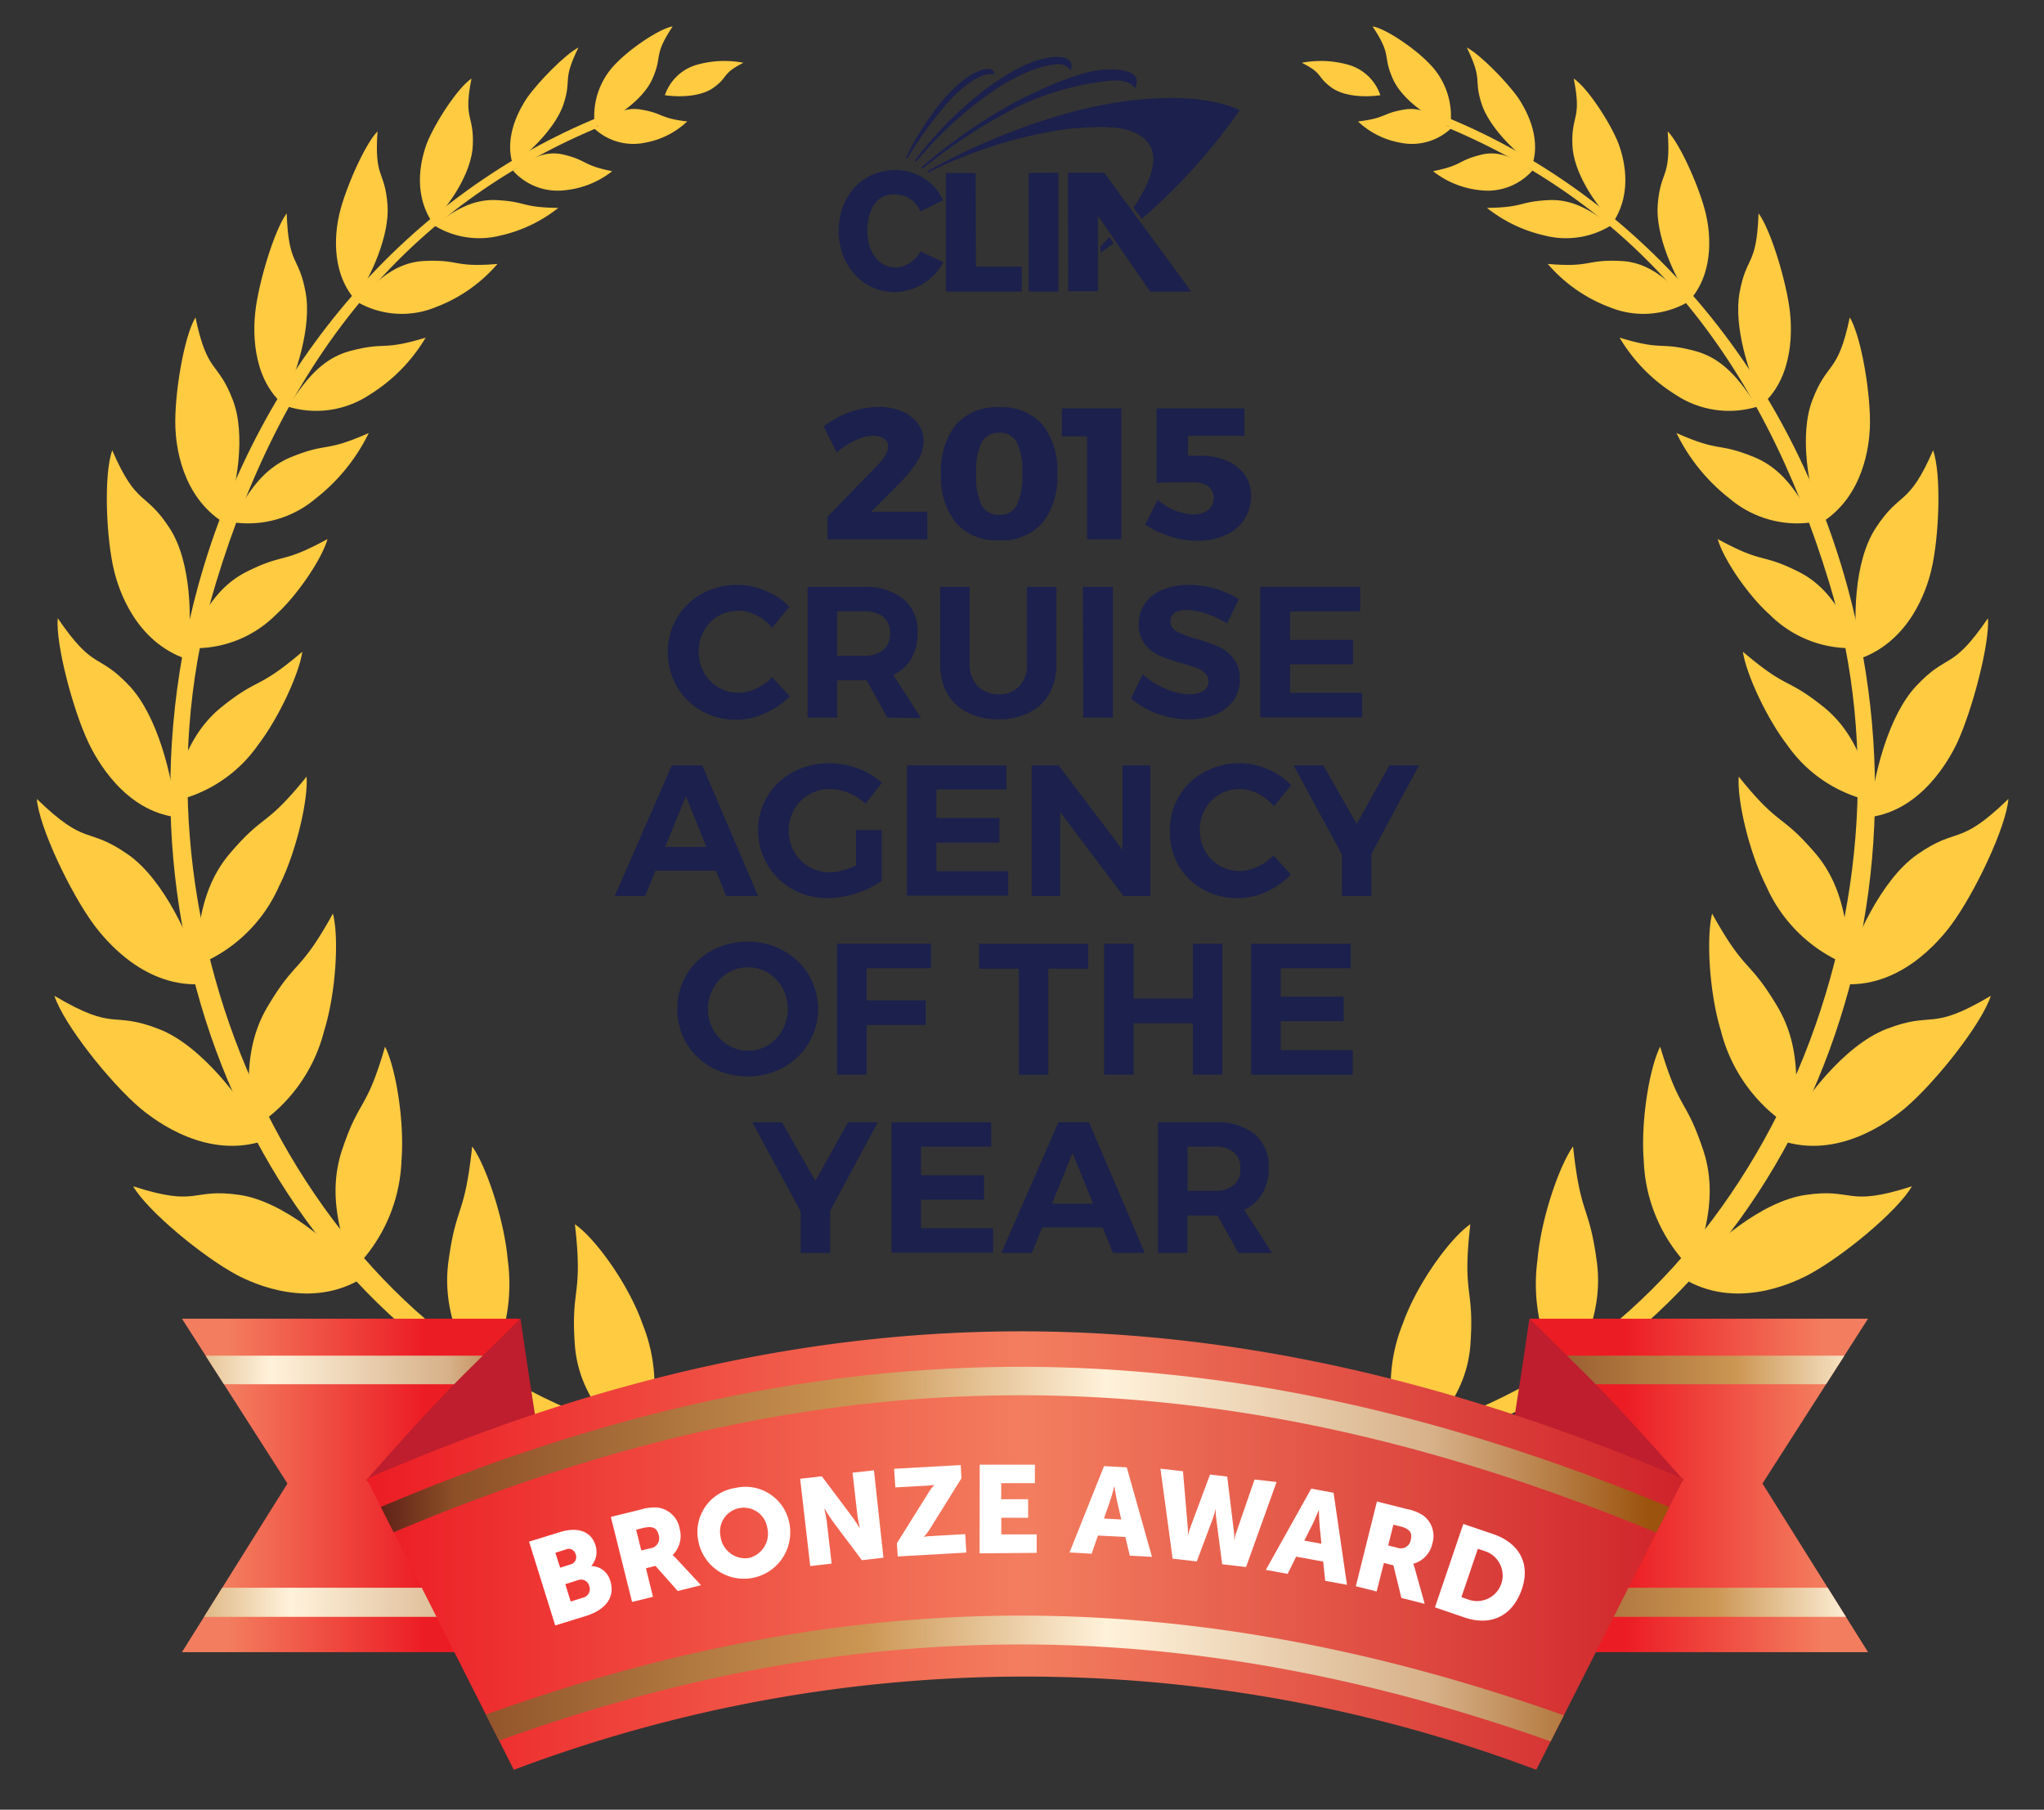 <svg id="Layer_1" data-name="Layer 1" xmlns="http://www.w3.org/2000/svg" xmlns:xlink="http://www.w3.org/1999/xlink" viewBox="0 0 214.89 190.28"><rect x="0" y="0" width="214.89" height="190.28" fill="#333333" stroke="none"/><defs><style>.cls-1{fill:none;}.cls-2{fill:url(#linear-gradient);}.cls-3{fill:#fecb41;fill-rule:evenodd;}.cls-4{fill:#1b204c;}.cls-5{fill:url(#linear-gradient-2);}.cls-6{clip-path:url(#clip-path);}.cls-7{fill:url(#Copper);}.cls-8{fill:url(#Copper-2);}.cls-9{fill:#be1e2d;}.cls-10{fill:url(#linear-gradient-3);}.cls-11{clip-path:url(#clip-path-2);}.cls-12{fill:url(#Copper-3);}.cls-13{fill:url(#Copper-4);}.cls-14{clip-path:url(#clip-path-3);}.cls-15{fill:url(#Copper-5);}.cls-16{fill:url(#Copper-6);}.cls-17{fill:#fff;}</style><linearGradient id="linear-gradient" x1="38.54" y1="163.02" x2="176.99" y2="163.02" gradientUnits="userSpaceOnUse"><stop offset="0" stop-color="#ec1c24"/><stop offset="0.5" stop-color="#f37e5f"/><stop offset="1" stop-color="#cf232a"/></linearGradient><linearGradient id="linear-gradient-2" x1="615.75" y1="156.18" x2="651.25" y2="156.18" gradientTransform="matrix(-1, 0, 0, 1, 670.38, 0)" gradientUnits="userSpaceOnUse"><stop offset="0.28" stop-color="#ec1c24"/><stop offset="0.87" stop-color="#f37e5f"/></linearGradient><clipPath id="clip-path"><polygon class="cls-1" points="30.22 155.98 19.13 173.71 54.81 173.71 54.81 138.65 19.13 138.65 30.22 155.98"/></clipPath><linearGradient id="Copper" x1="-15.18" y1="150.94" x2="66.4" y2="150.94" gradientUnits="userSpaceOnUse"><stop offset="0.01" stop-color="#541513"/><stop offset="0.08" stop-color="#8d5027"/><stop offset="0.38" stop-color="#cb9552"/><stop offset="0.56" stop-color="#fff2db"/><stop offset="0.8" stop-color="#d7b189"/><stop offset="0.92" stop-color="#ab6c2e"/><stop offset="0.96" stop-color="#9c530d"/></linearGradient><linearGradient id="Copper-2" x1="-14.96" y1="126.49" x2="62.59" y2="126.49" xlink:href="#Copper"/><linearGradient id="linear-gradient-3" x1="213.96" y1="156.18" x2="249.49" y2="156.18" gradientTransform="translate(-53.11)" xlink:href="#linear-gradient-2"/><clipPath id="clip-path-2"><polygon class="cls-1" points="185.29 155.98 196.39 173.71 160.7 173.71 160.7 138.65 196.39 138.65 185.29 155.98"/></clipPath><linearGradient id="Copper-3" x1="149.08" y1="150.94" x2="230.69" y2="150.94" xlink:href="#Copper"/><linearGradient id="Copper-4" x1="152.92" y1="126.49" x2="230.47" y2="126.49" xlink:href="#Copper"/><clipPath id="clip-path-3"><path class="cls-2" d="M161.51,186.08a152.24,152.24,0,0,0-107.49,0c-6.19-12.25-9.28-18.36-15.48-30.59,46-20,88.39-21.35,138.45,0C170.81,167.72,167.72,173.83,161.51,186.08Z"/></clipPath><linearGradient id="Copper-5" x1="36.47" y1="168.46" x2="179.07" y2="168.46" xlink:href="#Copper"/><linearGradient id="Copper-6" x1="36.47" y1="194.65" x2="179.07" y2="194.65" xlink:href="#Copper"/></defs><title>Artboard 2</title><path class="cls-3" d="M60.44,128.72c.89,7.67-.46,6.52,0,12.76.44,5.34,3.88,8.58,6.77,11.51a17.39,17.39,0,0,0,.32-13.84C66.09,135.06,62.6,130.2,60.44,128.72Z"/><path class="cls-3" d="M40.62,155.87c8.08-1.24,6.11-2.9,11.79-4.78,4.88-1.62,12,.41,16.66,2.62-4.07,6.18-11,6.25-13.32,6.2C51.32,159.8,43.24,157.82,40.62,155.87Z"/><path class="cls-3" d="M49.64,120.54c-.8,7.5-1.67,6-2.49,12.07-.71,5.18,1.46,9.24,3.23,12.85a18.8,18.8,0,0,0,3-13C53,128.18,51.11,122.57,49.64,120.54Z"/><path class="cls-3" d="M25.66,142c7.57.55,6-1.31,11.52-1.82,4.71-.44,11.07,2.51,15,5.42-4.7,4.63-11.32,3.56-13.38,3C34.78,147.66,27.74,144.27,25.66,142Z"/><path class="cls-3" d="M40.48,110.05c-2,6.9-2.68,5.35-4.52,10.87-1.57,4.73-.09,9,1.06,12.7A16.93,16.93,0,0,0,42.21,122C42.54,117.87,41.6,112.24,40.48,110.05Z"/><path class="cls-3" d="M14,124.73c7,2.26,6,.14,11.21.91,4.51.67,9.81,5.09,12.88,8.75-5.4,3.32-11.34.63-13.17-.33C21.4,132.19,15.51,127.35,14,124.73Z"/><path class="cls-3" d="M35,96.06c-3.54,6.38-3.82,4.67-6.84,9.73-2.59,4.33-2.06,8.92-1.74,12.92a16.9,16.9,0,0,0,7.66-10.34C35.33,104.36,35.65,98.52,35,96.06Z"/><path class="cls-3" d="M5.72,104.7c6.52,3.87,5.91,1.52,11,3.5,4.36,1.7,8.77,7.33,11.12,11.7-6,2.07-11.44-2-13.07-3.36C11.58,113.85,6.67,107.66,5.72,104.7Z"/><path class="cls-3" d="M32.23,81.66c-4.37,5.41-4.35,3.75-8,8-3.14,3.64-3.39,8.07-3.75,11.91a15.79,15.79,0,0,0,8.87-8.42C31.15,89.57,32.41,84.1,32.23,81.66Z"/><path class="cls-3" d="M3.87,84c5.31,5.15,5.24,2.8,9.6,5.85,3.75,2.62,6.69,9,8,13.6-6.14.55-10.34-4.53-11.58-6.2C7.42,93.92,4.12,87,3.87,84Z"/><path class="cls-3" d="M31.78,68.53c-4.8,4.08-4.48,2.61-8.45,5.78-3.4,2.72-4.45,6.61-5.47,10a14.58,14.58,0,0,0,9.28-6C29.38,75.38,31.48,70.72,31.78,68.53Z"/><path class="cls-3" d="M6.07,65c3.88,5.67,4.18,3.54,7.55,7.13,2.89,3.08,4.51,9.35,4.91,13.79-5.48-.71-8.4-6.09-9.23-7.84C7.67,74.65,5.84,67.74,6.07,65Z"/><path class="cls-3" d="M34.43,56.68c-4.93,2.69-4.45,1.41-8.51,3.44-3.48,1.75-4.93,5.12-6.29,8A12,12,0,0,0,29,64.64C31.37,62.48,33.89,58.65,34.43,56.68Z"/><path class="cls-3" d="M11.8,47.35c2.63,6.06,3.44,4.17,6.05,8.21,2.24,3.47,2.42,9.58,1.78,13.74-5.46-1.85-7.18-7.44-7.62-9.23C11.14,56.57,10.9,49.82,11.8,47.35Z"/><path class="cls-3" d="M38.77,45.53c-4.74,2.09-4.21.94-8.09,2.5-3.34,1.33-4.9,4.32-6.35,6.86a11,11,0,0,0,8.84-2.46A19.72,19.72,0,0,0,38.77,45.53Z"/><path class="cls-3" d="M20.55,33.37c1.27,6.07,2.34,4.51,3.94,8.72,1.38,3.63.43,9.24-.89,12.91-4.56-2.81-5.09-8.26-5.16-10C18.3,41.65,19.31,35.44,20.55,33.37Z"/><path class="cls-3" d="M44.75,35.5c-4.69,1.43-4.1.39-7.92,1.4-3.29.87-5,3.57-6.57,5.85a10.15,10.15,0,0,0,8.63-1.27A17.64,17.64,0,0,0,44.75,35.5Z"/><path class="cls-3" d="M30.14,22.43c.2,5.66,1.28,4.36,2,8.37.62,3.45-.91,8.45-2.48,11.64-3.31-3-3-8.07-2.82-9.65C27.18,29.72,28.84,24.18,30.14,22.43Z"/><path class="cls-3" d="M52.3,27.75c-4.65.4-3.92-.49-7.69-.31-3.23.15-5.27,2.4-7.11,4.27a9.36,9.36,0,0,0,8.32.58A16,16,0,0,0,52.3,27.75Z"/><path class="cls-3" d="M39.69,13.81c-.35,5.06.76,4,1.05,7.72.24,3.15-1.65,7.4-3.4,10-2.75-3.16-2-7.59-1.67-9C36.28,19.89,38.34,15.19,39.69,13.81Z"/><path class="cls-3" d="M58.69,21.86c-4-.06-3.27-.66-6.5-.82-2.77-.13-4.77,1.39-6.56,2.65a9,9,0,0,0,7,1.07A15,15,0,0,0,58.69,21.86Z"/><path class="cls-3" d="M49.57,8.26c-.88,4.39.27,3.73.14,7-.11,2.83-2.34,6.18-4.26,8.13-2.24-3.37-1-7.11-.6-8.26C45.72,12.91,48.15,9.19,49.57,8.26Z"/><path class="cls-3" d="M64.36,18c-3.16-.63-2.55-1.12-5.09-1.74-2.18-.53-3.86.69-5.35,1.67A6.29,6.29,0,0,0,59.4,20,9.54,9.54,0,0,0,64.36,18Z"/><path class="cls-3" d="M60.81,5c-1.75,3.6-.67,3.16-1.55,5.91-.77,2.36-3.34,4.94-5.34,6.39-1-3.05.86-6.06,1.48-7C56.63,8.56,59.45,5.69,60.81,5Z"/><path class="cls-3" d="M72.25,12.77c-3-.35-2.49-.87-4.93-1.26-2.09-.33-3.54,1-4.84,2A6,6,0,0,0,67.82,15,8.65,8.65,0,0,0,72.25,12.77Z"/><path class="cls-3" d="M70.72,2.78c-2.11,3.16-1,3-2.16,5.57-1,2.18-3.82,4.07-6,5a7.81,7.81,0,0,1,2.2-6.68C66.21,5.15,69.32,3,70.72,2.78Z"/><path class="cls-3" d="M78.16,6.6c-2.28,1.14-1.56,1.46-3.08,2.57-1.31,1-3.61,1.07-5.18.84a5,5,0,0,1,3.47-3.23A10.66,10.66,0,0,1,78.16,6.6Z"/><path class="cls-3" d="M91.21,163.67c-4-3.61-27.9-14.16-28.19-14.26-32.8-11.58-50.81-53.54-40.33-88.08,7.33-24.17,20.49-39.59,40-47.85L63,12.3C43.48,20.26,27.31,38,20.82,61.64c-10.55,38.49,8.43,78.43,42.56,90,0,0,13.05,5.71,17,8.39,2.23,1.52,8.06,5.09,10.19,6.77C91.6,167.6,93,165.24,91.21,163.67Z"/><path class="cls-3" d="M154.58,128.72c-.89,7.67.46,6.52,0,12.76-.44,5.34-3.88,8.58-6.77,11.51a17.39,17.39,0,0,1-.32-13.84C148.93,135.06,152.42,130.2,154.58,128.72Z"/><path class="cls-3" d="M174.4,155.87c-8.08-1.24-6.11-2.9-11.79-4.78-4.88-1.62-11.94.41-16.66,2.62,4.07,6.18,11,6.25,13.32,6.2C163.7,159.8,171.78,157.82,174.4,155.87Z"/><path class="cls-3" d="M165.38,120.54c.8,7.5,1.67,6,2.49,12.07.71,5.18-1.46,9.24-3.23,12.85a18.8,18.8,0,0,1-3-13C162,128.18,163.92,122.57,165.38,120.54Z"/><path class="cls-3" d="M189.36,142c-7.57.55-6-1.31-11.52-1.82-4.71-.44-11.07,2.51-15,5.42,4.7,4.63,11.32,3.56,13.38,3C180.24,147.66,187.28,144.27,189.36,142Z"/><path class="cls-3" d="M174.54,110.05c2.06,6.9,2.68,5.35,4.52,10.87,1.57,4.73.1,9-1.06,12.7A16.93,16.93,0,0,1,172.81,122C172.48,117.87,173.42,112.24,174.54,110.05Z"/><path class="cls-3" d="M201,124.73c-7,2.26-6,.14-11.21.91-4.51.67-9.81,5.09-12.88,8.75,5.4,3.32,11.34.63,13.17-.33C193.62,132.19,199.51,127.35,201,124.73Z"/><path class="cls-3" d="M180,96.06c3.54,6.38,3.82,4.67,6.84,9.73,2.59,4.33,2.06,8.92,1.74,12.92a16.9,16.9,0,0,1-7.66-10.34C179.69,104.36,179.38,98.52,180,96.06Z"/><path class="cls-3" d="M209.3,104.7c-6.52,3.87-5.91,1.52-11,3.5-4.36,1.7-8.77,7.33-11.11,11.7,6,2.07,11.43-2,13.06-3.36C203.44,113.85,208.35,107.66,209.3,104.7Z"/><path class="cls-3" d="M182.8,81.66c4.36,5.41,4.34,3.75,8,8,3.14,3.64,3.39,8.07,3.75,11.91a15.79,15.79,0,0,1-8.87-8.42C183.87,89.57,182.61,84.1,182.8,81.66Z"/><path class="cls-3" d="M211.15,84c-5.31,5.15-5.24,2.8-9.6,5.85-3.75,2.62-6.69,9-8,13.6,6.14.55,10.34-4.53,11.58-6.2C207.6,93.92,210.9,87,211.15,84Z"/><path class="cls-3" d="M183.24,68.53c4.8,4.08,4.48,2.61,8.45,5.78,3.41,2.72,4.45,6.61,5.47,10a14.58,14.58,0,0,1-9.28-6C185.64,75.38,183.54,70.72,183.24,68.53Z"/><path class="cls-3" d="M209,65c-3.88,5.67-4.18,3.54-7.55,7.13-2.89,3.08-4.51,9.35-4.91,13.79,5.48-.71,8.4-6.09,9.23-7.84C207.35,74.65,209.18,67.74,209,65Z"/><path class="cls-3" d="M180.59,56.68c4.93,2.69,4.45,1.41,8.51,3.44,3.48,1.75,4.93,5.12,6.29,8a12,12,0,0,1-9.32-3.48C183.65,62.48,181.13,58.65,180.59,56.68Z"/><path class="cls-3" d="M203.23,47.35c-2.64,6.06-3.45,4.17-6.06,8.21-2.24,3.47-2.41,9.58-1.78,13.74,5.46-1.85,7.18-7.44,7.62-9.23C203.88,56.57,204.12,49.82,203.23,47.35Z"/><path class="cls-3" d="M176.25,45.53c4.74,2.09,4.21.94,8.09,2.5,3.34,1.33,4.9,4.32,6.35,6.86a11,11,0,0,1-8.84-2.46A19.72,19.72,0,0,1,176.25,45.53Z"/><path class="cls-3" d="M194.47,33.37c-1.27,6.07-2.34,4.51-3.94,8.72-1.38,3.63-.43,9.24.89,12.91,4.56-2.81,5.09-8.26,5.16-10C196.72,41.65,195.71,35.44,194.47,33.37Z"/><path class="cls-3" d="M170.27,35.5c4.69,1.43,4.1.39,7.92,1.4,3.29.87,5,3.57,6.57,5.85a10.15,10.15,0,0,1-8.63-1.27A17.64,17.64,0,0,1,170.27,35.5Z"/><path class="cls-3" d="M184.88,22.43c-.2,5.66-1.28,4.36-2,8.37-.62,3.45.91,8.45,2.48,11.64,3.31-3,3-8.07,2.82-9.65C187.84,29.72,186.18,24.18,184.88,22.43Z"/><path class="cls-3" d="M162.72,27.75c4.65.4,3.92-.49,7.69-.31,3.23.15,5.27,2.4,7.12,4.27a9.38,9.38,0,0,1-8.33.58A16,16,0,0,1,162.72,27.75Z"/><path class="cls-3" d="M175.33,13.81c.36,5.06-.76,4-1.05,7.72-.24,3.15,1.65,7.4,3.4,10,2.75-3.16,2-7.59,1.67-9C178.74,19.89,176.68,15.19,175.33,13.81Z"/><path class="cls-3" d="M156.33,21.86c4-.06,3.27-.66,6.5-.82,2.77-.13,4.77,1.39,6.56,2.65a9,9,0,0,1-7,1.07A15,15,0,0,1,156.33,21.86Z"/><path class="cls-3" d="M165.45,8.26c.88,4.39-.27,3.73-.14,7,.11,2.83,2.34,6.18,4.27,8.13,2.23-3.37,1-7.11.59-8.26C169.31,12.91,166.87,9.19,165.45,8.26Z"/><path class="cls-3" d="M150.66,18c3.16-.63,2.55-1.12,5.09-1.74,2.18-.53,3.86.69,5.36,1.67A6.31,6.31,0,0,1,155.62,20,9.54,9.54,0,0,1,150.66,18Z"/><path class="cls-3" d="M154.21,5c1.75,3.6.67,3.16,1.55,5.91.77,2.36,3.34,4.94,5.34,6.39,1-3.05-.86-6.06-1.48-7C158.39,8.56,155.57,5.69,154.21,5Z"/><path class="cls-3" d="M142.77,12.77c3-.35,2.49-.87,4.93-1.26,2.09-.33,3.54,1,4.84,2A6,6,0,0,1,147.2,15,8.65,8.65,0,0,1,142.77,12.77Z"/><path class="cls-3" d="M144.3,2.78c2.11,3.16,1,3,2.16,5.57,1,2.18,3.82,4.07,6,5a7.84,7.84,0,0,0-2.21-6.68C148.81,5.15,145.71,3,144.3,2.78Z"/><path class="cls-3" d="M136.86,6.6c2.28,1.14,1.56,1.46,3.08,2.57,1.31,1,3.61,1.07,5.18.84a5,5,0,0,0-3.47-3.23A10.66,10.66,0,0,0,136.86,6.6Z"/><path class="cls-3" d="M123.81,163.67c4-3.61,27.9-14.16,28.2-14.26,32.8-11.58,50.8-53.54,40.32-88.08-7.33-24.17-20.49-39.59-40-47.85L152,12.3c19.55,8,35.72,25.69,42.21,49.34,10.55,38.49-8.43,78.43-42.56,90,0,0-13,5.71-17,8.39-2.23,1.52-8.06,5.09-10.19,6.77C123.42,167.6,122.06,165.24,123.81,163.67Z"/><path class="cls-4" d="M99.16,21.05l-2.4,1.18A2.85,2.85,0,0,0,94,20.44c-2.35,0-2.84,2.44-2.82,4s.88,3.73,3.09,3.7a3.23,3.23,0,0,0,2.5-1.7l2.4,1.13a5.88,5.88,0,0,1-5.09,3.13c-3.57,0-5.91-3-5.91-6.38S90.31,18,94,17.88A5.53,5.53,0,0,1,99.16,21.05Z"/><polygon class="cls-4" points="102.57 18.2 99.45 18.2 99.45 30.65 107.42 30.65 107.42 28.04 102.6 28.04 102.57 18.2"/><path class="cls-4" d="M108.15,18.2V30.65h3.12V18.17S108.18,18.17,108.15,18.2Z"/><polygon class="cls-4" points="112.29 18.16 112.31 30.62 115.43 30.62 115.43 22.68 120.91 30.65 125.23 30.65 116.09 18.17 112.29 18.16"/><path class="cls-4" d="M95.24,16.58l.11.11a45.83,45.83,0,0,1,3.83-5.37c2.24-2.7,4.1-3.5,4.74-3.52s.59.07.59.07.16-.65-.7-.62-2.78.84-5.23,3.94A30.82,30.82,0,0,0,95.24,16.58Z"/><path class="cls-4" d="M96.31,17l-.15-.1A39.2,39.2,0,0,1,103,9.85C107.2,6.58,109.8,5.9,111.45,6s1.11,1.38,1.11,1.38a1.52,1.52,0,0,0-1.18-.63c-.66,0-3.42.19-7.8,3.41A40.57,40.57,0,0,0,96.31,17Z"/><path class="cls-4" d="M96.87,17.61a55.19,55.19,0,0,1,10.23-7.08c5.13-2.56,7.79-3.23,9.52-3.23s3.5.35,2.7,2c0,0-.33-1-2.64-.81a29.22,29.22,0,0,0-9.5,2.64A56.6,56.6,0,0,0,97,17.73Z"/><path class="cls-4" d="M97.5,18a68.1,68.1,0,0,1,14.37-6c8.13-2.3,15-2.08,18.46-.41A62,62,0,0,1,120.06,23l-.91-1.16s3.12-4.22,1.76-6.49-4.66-2.18-8.89-1.77a47.65,47.65,0,0,0-14.44,4.56Z"/><polygon class="cls-4" points="116.63 24.93 117.08 25.59 115.69 26.57 115.69 25.93 116.63 24.93"/><polygon class="cls-5" points="30.22 155.98 19.13 173.71 54.63 173.71 54.63 138.65 19.13 138.65 30.22 155.98"/><g class="cls-6"><path class="cls-7" d="M66.4,170H-15.08l29.19-19.25-29.29-18.87H66.4V170ZM-5,166.94H63.37v-32H-4.86l24.54,15.79L-5,166.94Z"/><path class="cls-8" d="M62.59,145.54H-14.87l27.72-19.22L-15,107.43H62.59v38.11Zm-67.78-3H59.56v-32H-5.08l23.29,15.81-23.4,16.23Z"/></g><path class="cls-9" d="M61.89,176.3,38.5,155.62c8.94-10.06,9-9.82,16.22-17C54.72,138.61,59.12,169.83,61.89,176.3Z"/><polygon class="cls-10" points="185.29 155.98 196.39 173.71 160.86 173.71 160.86 138.65 196.39 138.65 185.29 155.98"/><g class="cls-11"><path class="cls-12" d="M230.6,170H149.08V131.88h81.61l-29.32,18.87L230.6,170Zm-78.47-3.06h68.33l-24.64-16.21,24.56-15.79H152.13v32Z"/><path class="cls-13" d="M230.38,145.54H152.92V107.43h77.55l-27.81,18.89,27.72,19.22Zm-74.42-3h64.71l-23.38-16.23,23.3-15.81H156v32Z"/></g><path class="cls-9" d="M153.62,176.3c9.36-8.27,14-12.4,23.37-20.68-8.92-10.06-9-9.82-16.2-17C160.79,138.61,156.37,169.83,153.62,176.3Z"/><path class="cls-2" d="M161.51,186.08a152.24,152.24,0,0,0-107.49,0c-6.19-12.25-9.28-18.36-15.48-30.59,46-20,88.39-21.35,138.45,0C170.81,167.72,167.72,173.83,161.51,186.08Z"/><g class="cls-14"><path class="cls-15" d="M162.25,193.22l-1.28-.48a151.57,151.57,0,0,0-106.41,0l-1.28.48L36.47,160l1.47-.65c24.18-10.54,46.87-15.64,69.36-15.64s45.6,5.1,70.28,15.62l1.49.65-16.82,33.26ZM40.63,161.46l14.13,28a154.56,154.56,0,0,1,106,0l14.13-28c-23.75-9.95-45.87-14.76-67.61-14.76s-43.44,4.81-66.67,14.74Z"/><path class="cls-16" d="M162.25,219.43,161,219a151.35,151.35,0,0,0-106.41,0l-1.28.47L36.47,186.16l1.47-.65c24.18-10.5,46.87-15.64,69.36-15.64s45.6,5.12,70.28,15.64l1.49.65-16.82,33.27ZM40.63,187.68l14.13,27.95a154.56,154.56,0,0,1,106,0l14.13-27.95C151.16,177.75,129,172.9,107.3,172.9s-43.44,4.83-66.67,14.78Z"/></g><path class="cls-17" d="M55.62,162.09l3.25-1c1.77-.56,3.25-.15,3.73,1.37a2.27,2.27,0,0,1-.44,2.2v0a2.09,2.09,0,0,1,2,1.56c.6,1.92-.78,3.13-2.54,3.68l-3.25,1ZM60,164.48a.79.79,0,0,0,.52-1.06.75.75,0,0,0-1.05-.5l-1.08.34.5,1.57Zm1.3,3.5a.92.92,0,0,0,.65-1.22.89.89,0,0,0-1.21-.61l-1.31.41.57,1.83Z"/><path class="cls-17" d="M64.22,159.49l3.13-.77a4.76,4.76,0,0,1,1.8-.21,2.69,2.69,0,0,1,2.3,2.21,2.81,2.81,0,0,1-.74,2.78v0a4.12,4.12,0,0,1,.47.46l2.52,2.71-2.45.61-2.34-2.64-1,.25.74,3-2.2.54Zm4.15,3.3a1.06,1.06,0,0,0,.88-1.39c-.17-.68-.52-1-1.63-.75l-.74.19.54,2.18Z"/><path class="cls-17" d="M77.34,156.44A4.69,4.69,0,0,1,83,160.23,4.85,4.85,0,0,1,73.41,162,4.69,4.69,0,0,1,77.34,156.44Zm1.33,7.38a2.62,2.62,0,0,0,2-3.17,2.5,2.5,0,1,0-4.92.88A2.62,2.62,0,0,0,78.67,163.82Z"/><path class="cls-17" d="M84.12,155.48l2.28-.26,3,4a16.88,16.88,0,0,1,1,1.48h0s-.21-1-.28-1.56l-.49-4.3,2.25-.25,1,9.19-2.27.26-3-4a15.82,15.82,0,0,1-.95-1.48h0s.22,1,.28,1.56l.49,4.28-2.25.26Z"/><path class="cls-17" d="M94.29,162.26,97.58,157a4.79,4.79,0,0,1,.66-.88v0s-.3.05-.71.08l-3.4.19L94,154.43l7-.39.08,1.39-3.29,5.28a5.06,5.06,0,0,1-.67.88v0a5.34,5.34,0,0,1,.71-.08l3.65-.21.11,1.94-7.21.41Z"/><path class="cls-17" d="M103,154l5.8,0,0,1.94-3.54,0v1.69l2.83,0v1.95l-2.82,0v1.75l3.72,0,0,1.94-6,.05Z"/><path class="cls-17" d="M118.31,161.6l-2.88-.15-.66,1.91-2.33-.13,3.63-9.08,2.39.13,2.65,9.41-2.33-.12Zm-1.17-5.28s-.26,1-.46,1.57l-.62,1.77,1.82.1-.42-1.83c-.14-.59-.29-1.61-.29-1.61Z"/><path class="cls-17" d="M122,154.42l2.37.27.5,5.88a5.16,5.16,0,0,1,0,1h0a5.5,5.5,0,0,1,.26-.94l2.08-5.59,1.81.21.72,5.91a5.57,5.57,0,0,1,0,1h0a5,5,0,0,1,.22-1l1.93-5.6,2.32.26L131,164.76l-2.51-.29-.62-4.77a7.17,7.17,0,0,1-.06-1.1h0a7.18,7.18,0,0,1-.3,1.06l-1.69,4.51-2.54-.29Z"/><path class="cls-17" d="M139.11,164.19l-2.84-.52-.9,1.81-2.29-.42,4.77-8.54,2.35.43,1.41,9.68-2.29-.42Zm-.48-5.38s-.39.95-.66,1.5l-.85,1.67,1.8.33-.18-1.86c-.06-.61-.08-1.64-.08-1.64Z"/><path class="cls-17" d="M144.76,157.87l3.13.79a4.71,4.71,0,0,1,1.69.65,2.68,2.68,0,0,1,1,3,2.82,2.82,0,0,1-2,2.11v0s.08.2.2.63l1,3.58-2.45-.62-.84-3.43-1-.25-.76,3-2.19-.55Zm2.13,4.86a1.05,1.05,0,0,0,1.42-.82c.17-.67,0-1.14-1.08-1.42l-.74-.18-.55,2.18Z"/><path class="cls-17" d="M153.84,160.23l3.12,1.06c2.76.93,4,3.14,3,5.9s-3.26,3.81-6,2.87L150.86,169Zm.68,8a2.69,2.69,0,0,0,1.73-5.09l-.88-.3-1.73,5.09Z"/><path class="cls-4" d="M97.49,53.81V56.7H87l0-2.38,5-5.14A7.31,7.31,0,0,0,93,48a2,2,0,0,0,.37-1,1,1,0,0,0-.41-.87,1.88,1.88,0,0,0-1.16-.31,4.64,4.64,0,0,0-1.84.46,8.23,8.23,0,0,0-2,1.29L86.6,44.84a9.7,9.7,0,0,1,5.71-2.06,6.35,6.35,0,0,1,2.46.45,4,4,0,0,1,1.71,1.28,3.05,3.05,0,0,1,.62,1.88,4.11,4.11,0,0,1-.7,2.19,13.46,13.46,0,0,1-2,2.4l-2.81,2.83Z"/><path class="cls-4" d="M109.57,44.62a7.63,7.63,0,0,1,1.58,5.19A7.63,7.63,0,0,1,109.57,55a5.63,5.63,0,0,1-4.5,1.81A5.71,5.71,0,0,1,100.52,55a7.69,7.69,0,0,1-1.58-5.19,7.69,7.69,0,0,1,1.58-5.19,5.74,5.74,0,0,1,4.55-1.8A5.66,5.66,0,0,1,109.57,44.62ZM103.2,46.5a7.08,7.08,0,0,0-.57,3.31,7.13,7.13,0,0,0,.57,3.32,2,2,0,0,0,1.87,1,1.94,1.94,0,0,0,1.83-1,7,7,0,0,0,.58-3.31,6.93,6.93,0,0,0-.58-3.31,1.93,1.93,0,0,0-1.83-1A2,2,0,0,0,103.2,46.5Z"/><path class="cls-4" d="M111.64,42.94h6.25V56.7h-3.6V45.88h-2.65Z"/><path class="cls-4" d="M129,48.45a4.4,4.4,0,0,1,1.86,1.47,3.68,3.68,0,0,1,.66,2.16,4.58,4.58,0,0,1-.69,2.52,4.4,4.4,0,0,1-2,1.66,6.89,6.89,0,0,1-3,.59,9.08,9.08,0,0,1-2.84-.47,10.23,10.23,0,0,1-2.6-1.23l1.33-2.6a6,6,0,0,0,3.71,1.54,2.45,2.45,0,0,0,1.59-.47,1.51,1.51,0,0,0,.57-1.26,1.43,1.43,0,0,0-.56-1.23,2.76,2.76,0,0,0-1.67-.42c-1.74,0-3,0-3.77.08V42.94h9.24v2.88h-5.94v2.1h1.23A7,7,0,0,1,129,48.45Z"/><path class="cls-4" d="M79.52,64.69a4.19,4.19,0,0,0-1.91-.48,4.06,4.06,0,0,0-2.12.57A4,4,0,0,0,74,66.33a4.32,4.32,0,0,0-.55,2.17A4.4,4.4,0,0,0,74,70.69a4.07,4.07,0,0,0,1.51,1.57,4,4,0,0,0,2.12.58,4.33,4.33,0,0,0,1.87-.44,5.74,5.74,0,0,0,1.7-1.19l1.83,2A8.25,8.25,0,0,1,80.42,75a7.08,7.08,0,0,1-3,.67,7.33,7.33,0,0,1-3.67-.93,6.85,6.85,0,0,1-2.59-2.56,7.13,7.13,0,0,1-.94-3.64,6.84,6.84,0,0,1,3.6-6.12,7.54,7.54,0,0,1,3.72-.92,7.33,7.33,0,0,1,2.94.62A7.48,7.48,0,0,1,83,63.79L81.18,66A5.16,5.16,0,0,0,79.52,64.69Z"/><path class="cls-4" d="M93.29,75.45l-2.18-3.92H88v3.92h-3.1V61.71h6A6.26,6.26,0,0,1,95,63a4.37,4.37,0,0,1,1.47,3.52,5.3,5.3,0,0,1-.66,2.72,4.16,4.16,0,0,1-1.91,1.72l2.93,4.53ZM88,68.94h2.87a3,3,0,0,0,2-.6,2.22,2.22,0,0,0,.7-1.76,2.13,2.13,0,0,0-.7-1.72,3.06,3.06,0,0,0-2-.58H88Z"/><path class="cls-4" d="M102.76,72.11A3,3,0,0,0,105,73a2.86,2.86,0,0,0,2.16-.84,3.25,3.25,0,0,0,.81-2.34V61.71h3.1v8.07a6.33,6.33,0,0,1-.74,3.13,4.89,4.89,0,0,1-2.11,2,6.91,6.91,0,0,1-3.24.72,7,7,0,0,1-3.26-.72,5,5,0,0,1-2.14-2,6.33,6.33,0,0,1-.74-3.13V61.71h3.1v8.07A3.22,3.22,0,0,0,102.76,72.11Z"/><path class="cls-4" d="M113.84,61.71H117V75.45h-3.11Z"/><path class="cls-4" d="M126.79,64.51a7,7,0,0,0-2-.38,2.48,2.48,0,0,0-1.28.29,1,1,0,0,0-.47.87,1.23,1.23,0,0,0,.68,1.11,10.54,10.54,0,0,0,2.09.79,18.42,18.42,0,0,1,2.33.82,4.31,4.31,0,0,1,1.56,1.24,3.45,3.45,0,0,1,.64,2.18,3.77,3.77,0,0,1-.69,2.27,4.4,4.4,0,0,1-1.92,1.44,7.28,7.28,0,0,1-2.77.49,9.49,9.49,0,0,1-3.27-.59,8.69,8.69,0,0,1-2.79-1.61l1.24-2.53a8.29,8.29,0,0,0,2.39,1.51A6.44,6.44,0,0,0,125,73a2.79,2.79,0,0,0,1.51-.35,1.16,1.16,0,0,0,.54-1,1.17,1.17,0,0,0-.37-.88,2.86,2.86,0,0,0-.92-.56c-.37-.14-.89-.3-1.54-.49a18.06,18.06,0,0,1-2.31-.78,4,4,0,0,1-1.54-1.2,3.33,3.33,0,0,1-.65-2.14,3.67,3.67,0,0,1,.67-2.17A4.25,4.25,0,0,1,122.23,62a7,7,0,0,1,2.78-.5,9.81,9.81,0,0,1,2.79.41,9.57,9.57,0,0,1,2.44,1.1L129,65.54A10.9,10.9,0,0,0,126.79,64.51Z"/><path class="cls-4" d="M132.49,61.71H143v2.57h-7.37v3h6.62v2.57h-6.62v3h7.58v2.57H132.49Z"/><path class="cls-4" d="M76.35,94.21l-1.08-2.67H68.91l-1.08,2.67h-3.2l6-13.74h3.2l5.87,13.74Zm-6.42-5.16h4.34l-2.16-5.34Z"/><path class="cls-4" d="M90,87.28h2.69v5.34A9.37,9.37,0,0,1,90,93.93a9.55,9.55,0,0,1-2.94.5,7.51,7.51,0,0,1-3.73-.93,7,7,0,0,1-2.63-2.56,7,7,0,0,1-1-3.62,6.85,6.85,0,0,1,3.68-6.14,7.85,7.85,0,0,1,3.82-.93,8.59,8.59,0,0,1,3,.55,8.11,8.11,0,0,1,2.52,1.5L91,84.51a5.71,5.71,0,0,0-1.76-1.13,5.17,5.17,0,0,0-2-.42,4.32,4.32,0,0,0-2.19.58,4.27,4.27,0,0,0-1.56,1.57,4.57,4.57,0,0,0,0,4.44,4.28,4.28,0,0,0,1.57,1.59,4.21,4.21,0,0,0,2.18.58,4.64,4.64,0,0,0,1.32-.21A6.47,6.47,0,0,0,90,91Z"/><path class="cls-4" d="M95.35,80.47h10.46V83H98.45v3h6.62V88.6H98.45v3H106v2.57H95.35Z"/><path class="cls-4" d="M118,80.47h2.94V94.21h-2.83l-6.65-8.83v8.83h-3V80.47h2.83L118,89.34Z"/><path class="cls-4" d="M132.23,83.44a4.26,4.26,0,0,0-1.92-.48,4.08,4.08,0,0,0-2.12.57,4.16,4.16,0,0,0-1.51,1.55,4.62,4.62,0,0,0,0,4.37A4.14,4.14,0,0,0,128.19,91a4,4,0,0,0,2.12.58,4.52,4.52,0,0,0,1.88-.44,6.07,6.07,0,0,0,1.7-1.19l1.82,2a8.13,8.13,0,0,1-2.58,1.81,7.12,7.12,0,0,1-3,.67,7.31,7.31,0,0,1-3.67-.93,6.9,6.9,0,0,1-2.6-2.57A7.17,7.17,0,0,1,123,87.3a6.84,6.84,0,0,1,3.6-6.12,7.64,7.64,0,0,1,6.67-.31,7.46,7.46,0,0,1,2.47,1.68l-1.8,2.22A5.45,5.45,0,0,0,132.23,83.44Z"/><path class="cls-4" d="M149.18,80.47l-5,9.3v4.44h-3.1V89.85L136,80.47h3.12l3.51,6.16,3.44-6.16Z"/><path class="cls-4" d="M82.34,99.94a7,7,0,0,1,0,12.31,8,8,0,0,1-7.5,0,6.91,6.91,0,0,1-3.63-6.17,6.89,6.89,0,0,1,3.62-6.14,8,8,0,0,1,7.51,0Zm-5.83,2.36A4.2,4.2,0,0,0,75,103.88a4.37,4.37,0,0,0-.57,2.2A4.33,4.33,0,0,0,75,108.3a4.46,4.46,0,0,0,1.55,1.59,4.06,4.06,0,0,0,4.2,0,4.27,4.27,0,0,0,1.51-1.59,4.58,4.58,0,0,0,.56-2.23,4.47,4.47,0,0,0-.56-2.2,4.25,4.25,0,0,0-1.51-1.58,3.92,3.92,0,0,0-2.09-.58A4,4,0,0,0,76.51,102.3Z"/><path class="cls-4" d="M88,99.23h9.87v2.57H91.11v3.38h6.21v2.59H91.11V113H88Z"/><path class="cls-4" d="M102.93,99.23h11.48v2.63h-4.2V113h-3.1V101.86h-4.18Z"/><path class="cls-4" d="M116.08,99.23h3.1V105h6.23V99.23h3.1V113h-3.1v-5.42h-6.23V113h-3.1Z"/><path class="cls-4" d="M131.53,99.23H142v2.57h-7.36v3h6.62v2.57h-6.62v3.05h7.58V113H131.53Z"/><path class="cls-4" d="M92.28,118l-5,9.3v4.44h-3.1v-4.36L79.09,118h3.12l3.51,6.16L89.16,118Z"/><path class="cls-4" d="M93.73,118H104.2v2.57H96.83v3h6.62v2.57H96.83v3h7.58v2.57H93.73Z"/><path class="cls-4" d="M117,131.73l-1.07-2.67h-6.37l-1.08,2.67h-3.2l6-13.74h3.2l5.87,13.74Zm-6.41-5.17h4.33l-2.16-5.34Z"/><path class="cls-4" d="M130.19,131.73,128,127.8h-3.16v3.93h-3.1V118h6a6.26,6.26,0,0,1,4.16,1.24,4.35,4.35,0,0,1,1.48,3.53,5.26,5.26,0,0,1-.66,2.71,4.18,4.18,0,0,1-1.92,1.72l2.93,4.54Zm-5.34-6.52h2.86a3,3,0,0,0,2-.6,2.2,2.2,0,0,0,.69-1.76,2.09,2.09,0,0,0-.69-1.71,3,3,0,0,0-2-.58h-2.86Z"/></svg>